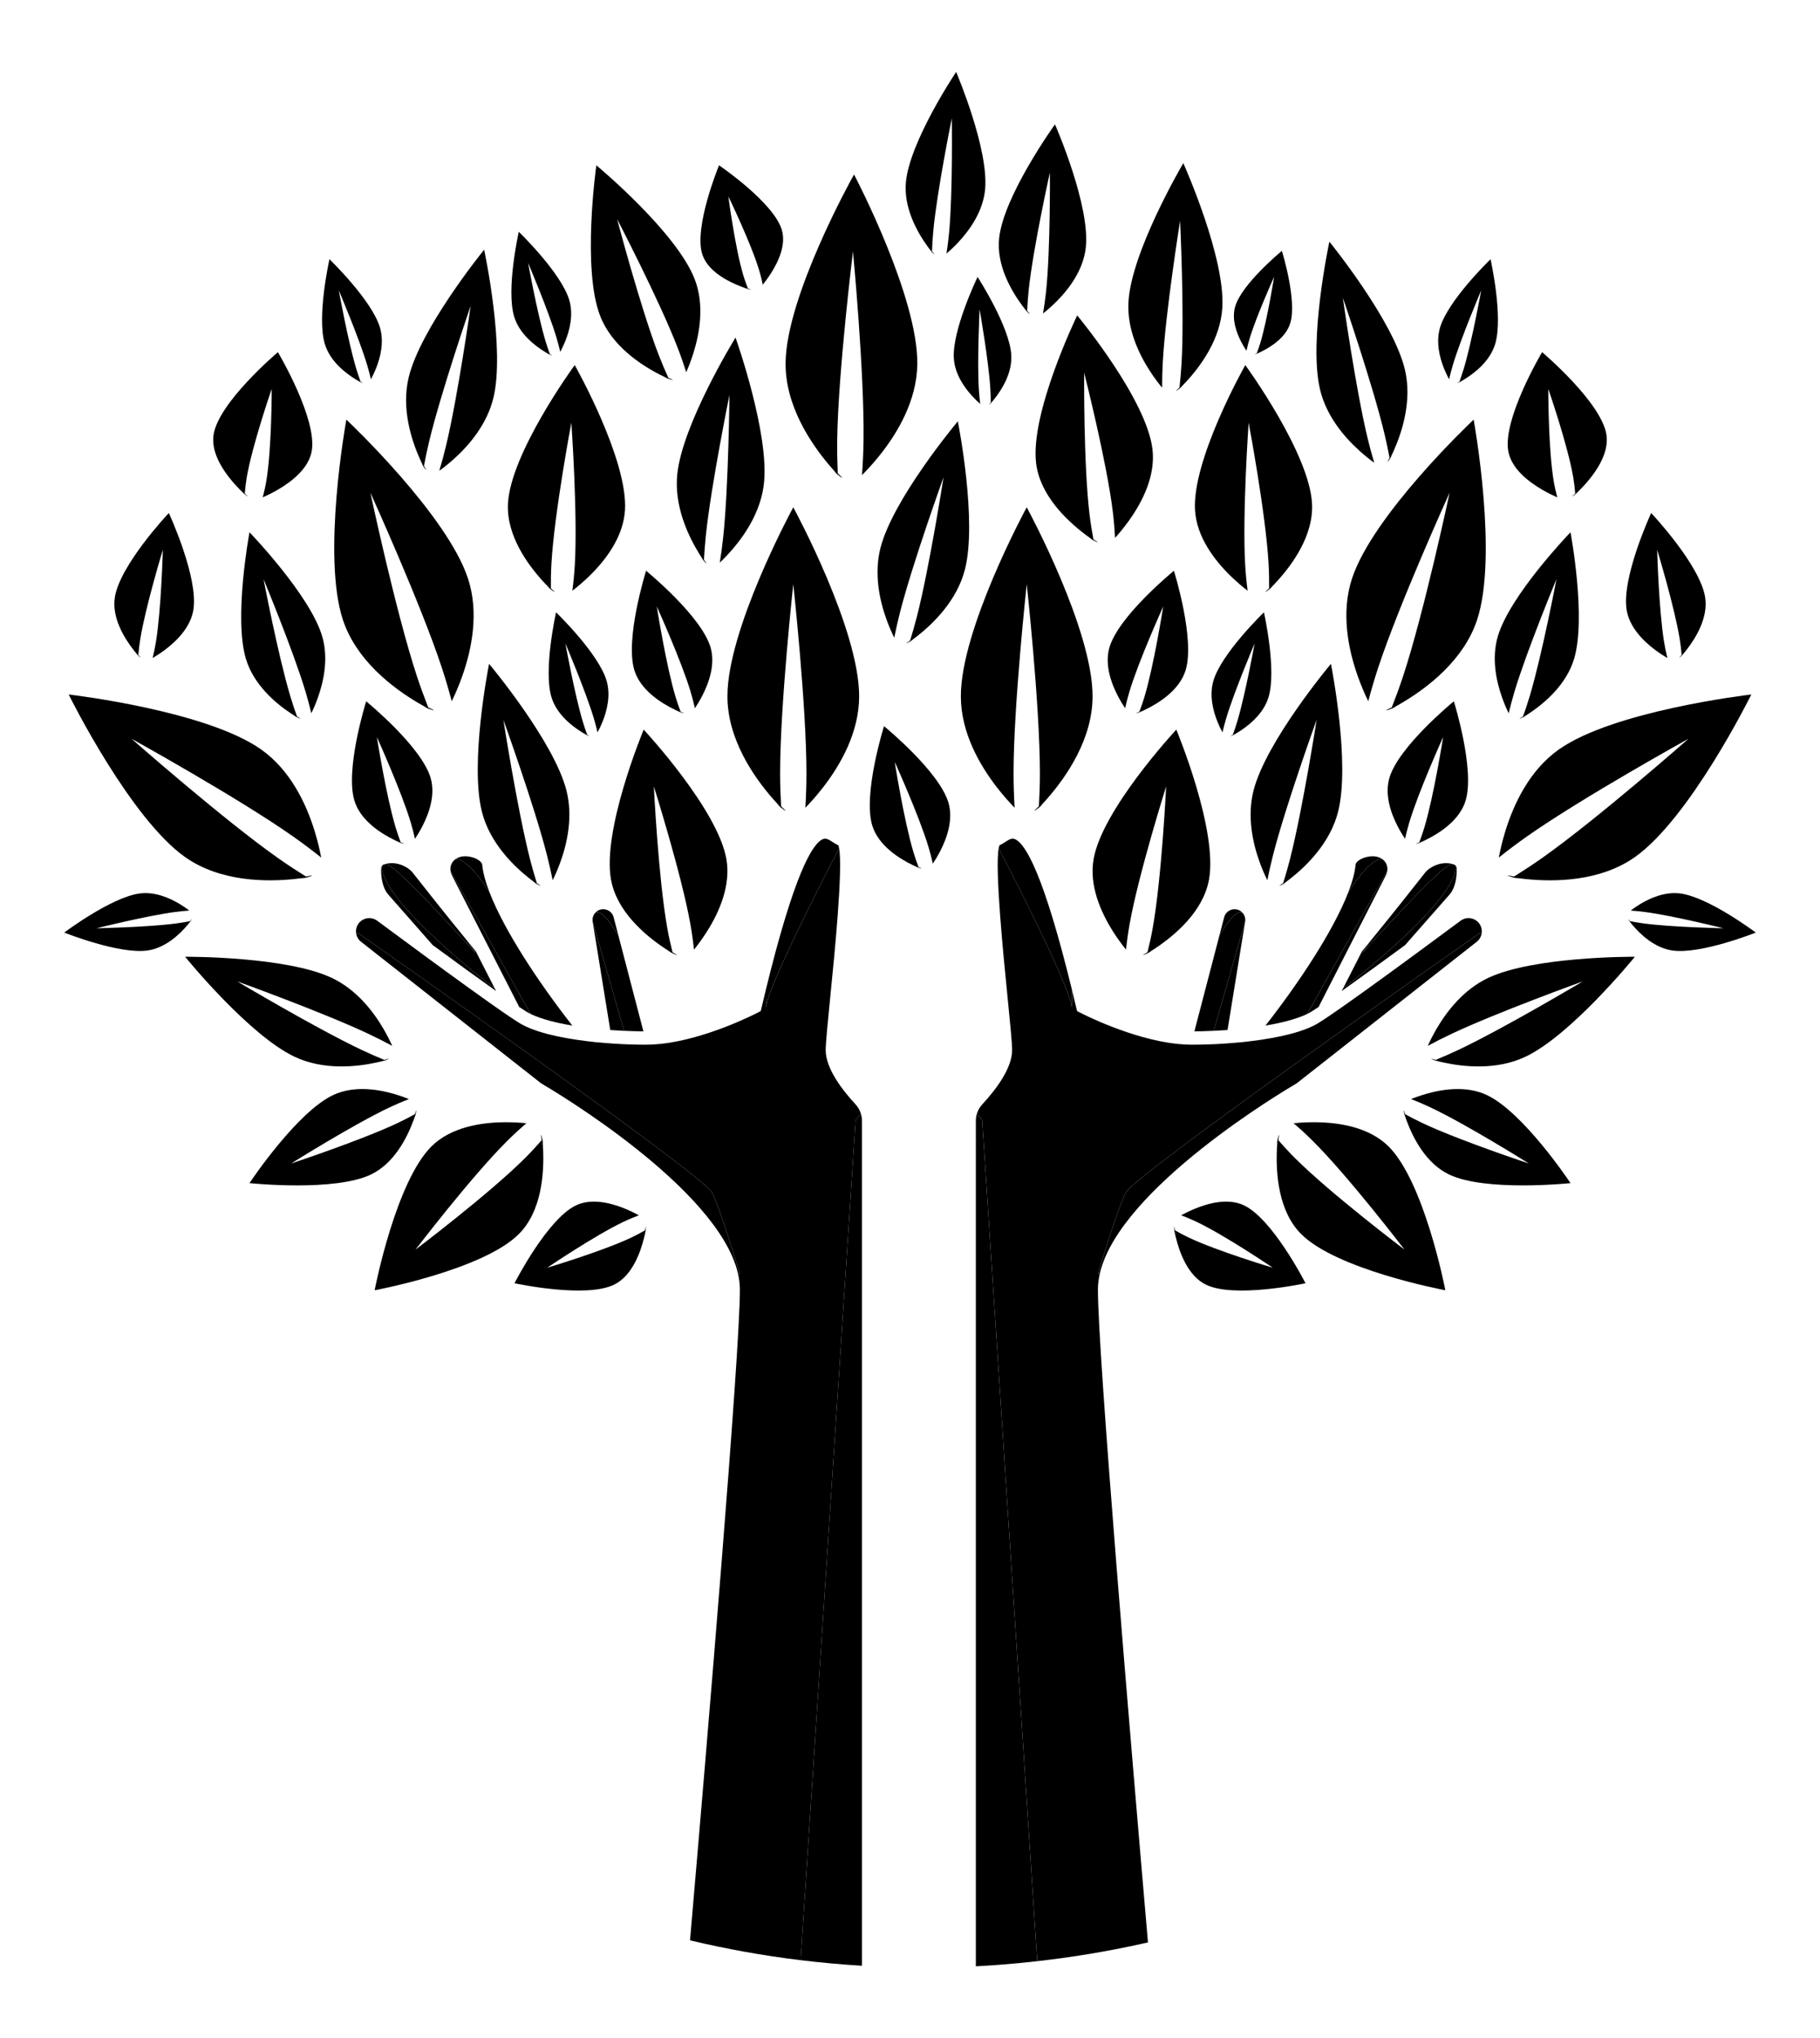 <?xml version="1.0" encoding="utf-8"?>

<!DOCTYPE svg PUBLIC "-//W3C//DTD SVG 1.1//EN" "http://www.w3.org/Graphics/SVG/1.1/DTD/svg11.dtd">
<svg version="1.1" id="Layer_1" xmlns="http://www.w3.org/2000/svg" xmlns:xlink="http://www.w3.org/1999/xlink" x="0px" y="0px"
	 viewBox="0 0 1538 1721.54" enable-background="new 0 0 1538 1721.54" xml:space="preserve">
<g>
	<g>
		<path d="M905.916,836.245c-24.059-98.572-39.51-123.986-48.344-127.518c-2.404-1.017-4.434,0.036-8.383,2.63
			c-1.468,0.903-2.97,1.881-4.549,2.596c-0.264,0.677-0.489,1.503-0.715,2.556v0.038c19.664,37.181,61.655,121.24,61.655,134.023
			C905.58,854.551,905.729,848.159,905.916,836.245z"/>
		<path d="M951.333,1007.222c-7.519,15.039-23.498,68.609-23.498,68.609s0.566-0.188,1.655-0.528
			c17.068-72.068,156.242-154.471,166.276-160.301l152.144-119.546c2.332-1.842,3.8-4.4,4.174-7.293l-1.881,0.074
			C1250.204,788.237,958.852,992.184,951.333,1007.222z"/>
		<path d="M1167.911,725.492c-2.145-1.466-4.885-2.294-7.855-2.294c-6.919,0-14.174,3.647-14.515,7.219
			c-0.638,6.766-2.894,14.849-6.387,23.834C1140.166,752.56,1156.519,725.492,1167.911,725.492z"/>
		<path d="M647.458,850.568c0-12.783,41.993-96.842,61.655-134.023v-0.038c-0.226-1.053-0.451-1.879-0.715-2.556
			c-1.579-0.715-3.083-1.693-4.549-2.596c-3.947-2.593-5.977-3.646-8.383-2.63c-8.834,3.532-24.285,28.947-48.347,127.518
			C647.309,848.159,647.458,854.551,647.458,850.568z"/>
		<path d="M413.887,754.252c-3.496-8.985-5.751-17.068-6.391-23.834c-0.338-3.572-7.594-7.219-14.511-7.219
			c-2.97,0-5.715,0.827-7.857,2.294C396.519,725.492,412.872,752.56,413.887,754.252z"/>
		<path d="M413.887,754.252c-1.015-1.691-17.368-28.759-28.759-28.759c-1.24,0.864-2.294,1.955-3.083,3.234
			c-1.279,2.066-1.691,4.472-1.315,6.917l67.632,120.75c4.323,2.106,10.074,4.136,17.104,6.017c1.128,0.298,2.294,0.6,3.496,0.864
			c1.13,0.264,2.294,0.528,3.46,0.791c3.534,0.787,7.255,1.502,11.204,2.14c-28.949-36.953-57.257-80.074-69.7-111.88
			C413.925,754.326,413.925,754.29,413.887,754.252z"/>
		<path d="M418.098,834.892l-15.979-31.317l-0.074-0.113c-2.481-3.006-4.926-5.977-7.294-8.908l7.368,10.6
			c-3.608-3.57-68.759-76.691-75.789-75c-0.602,0.151-1.053,0.074-1.428-0.151c-0.189,0.039-0.338,0.077-0.528,0.151
			c-0.751,0.225-1.389,0.864-1.804,1.617c0,0.036,0,0.036,0,0.075C323.436,761.358,407.608,826.845,418.098,834.892z"/>
		<path d="M522.233,789.628c0,0-13.685-24.098-19.587-18.234c-1.202,1.504-1.917,3.46-1.917,5.528c0,0.451,0,0.902,0.113,1.504
			l26.542,92.219c3.119,0.149,6.24,0.26,9.323,0.336c1.428,0.038,2.855,0.077,4.247,0.077c0.94,0.038,1.843,0.038,2.745,0.038
			v-0.038l-21.315-81.655C522.308,789.553,522.233,789.628,522.233,789.628z"/>
		<path d="M601.707,1007.222c-7.519-15.038-298.873-218.986-298.873-218.986l-1.881-0.074c0.377,2.893,1.843,5.451,4.174,7.293
			L457.27,915.002c10.038,5.83,149.212,88.234,166.28,160.301c1.089,0.34,1.653,0.528,1.653,0.528
			S609.226,1022.261,601.707,1007.222z"/>
		<path d="M326.33,730.154c7.03-1.691,72.18,71.429,75.789,75l-7.368-10.6c-18.796-23.008-35.074-43.572-45.902-57.37
			c-3.798-4.887-13.947-10.413-23.947-7.181C325.277,730.228,325.728,730.305,326.33,730.154z"/>
		<path d="M522.233,789.628c0,0,0.074-0.075,0.151-0.226l-3.836-14.7c-1.053-3.985-4.662-6.766-8.796-6.766
			c-2.896,0-5.451,1.353-7.106,3.457C508.548,765.53,522.233,789.628,522.233,789.628z"/>
		<path d="M418.098,834.892c-10.489-8.047-94.661-73.534-95.527-103.046c0-0.038,0-0.038,0-0.075
			c-0.262,0.526-0.451,1.128-0.489,1.766c-0.149,5.489,0.453,15.677,6.13,22.142l37.442,42.557
			c16.579,12.181,37.032,27.068,53.498,38.761c0.036,0,0.036,0,0.036,0l-1.051-2.068
			C418.136,834.93,418.136,834.892,418.098,834.892z"/>
		<path d="M380.879,736.394c0.264,0.79,0.753,2.107,1.504,3.834l56.391,110.302c2.255,1.502,4.098,2.706,5.564,3.609
			c0.564,0.34,1.053,0.638,1.504,0.902c0.262,0.153,0.526,0.302,0.751,0.413c0.564,0.302,1.166,0.604,1.768,0.94l-67.632-120.75
			C380.73,735.792,380.766,736.056,380.879,736.394z"/>
		<path d="M515.691,869.968c0.64,0.034,1.279,0.111,1.919,0.111c1.353,0.115,2.742,0.226,4.134,0.264
			c1.881,0.11,3.76,0.225,5.64,0.302l-26.542-92.219L515.691,869.968z"/>
		<path d="M929.491,1075.303c-1.089,0.34-1.655,0.528-1.655,0.528s15.979-53.57,23.498-68.609
			c7.519-15.038,298.871-218.986,298.871-218.986l1.881-0.074c0.077-0.489,0.111-0.979,0.111-1.504c0-4.024-2.03-7.594-5.413-9.623
			c-3.911-2.332-8.796-2.106-12.404,0.564l-4.026,2.97c-8.983,6.653-21.843,16.164-35.825,26.428
			c-23.272,17.066-54.285,39.623-71.54,51.278c-0.413,0.264-0.83,0.562-1.243,0.826c-1.166,0.753-2.217,1.468-3.157,2.106
			c-1.468,0.979-2.745,1.766-3.834,2.442c-0.753,0.489-1.392,0.868-1.992,1.204c-0.302,0.188-0.604,0.34-0.868,0.489
			c-1.991,1.089-4.247,2.179-6.804,3.196c-4.17,1.689-9.06,3.306-14.66,4.774c-9.549,2.481-20.83,4.549-33.608,6.09
			c-2.332,0.302-4.736,0.565-7.106,0.825c-0.902,0.077-1.804,0.192-2.668,0.226l-3.872,0.34l-0.489,0.038
			c-2.745,0.225-5.528,0.451-8.272,0.638c-9.136,0.6-18.345,0.902-27.404,0.902c-1.732,0-3.536-0.038-5.302-0.149
			c-1.502-0.077-3.043-0.188-4.587-0.34c-0.715-0.038-1.464-0.111-2.217-0.188c-38.834-4.021-80.6-25.566-82.442-26.54l-2.294-1.204
			l-0.604-2.519c-1.238-5.264-2.443-10.302-3.647-15.187c-0.187,11.915-0.336,18.306-0.336,14.323
			c0-12.783-41.991-96.842-61.655-134.023c-3.272,18.045,3.949,90.112,7.557,126.164c2.106,21.28,3.796,38.123,3.796,44.25
			c0,15.374-13.757,33.459-25.302,45.902c-2.068,2.255-3.608,4.962-4.472,7.893l4.472,5.077l46.544,710.625
			c31.747-3.582,62.975-8.871,93.563-15.855c-14.655-169.554-42.287-496.516-42.287-551.311
			C927.797,1084.703,928.401,1080.005,929.491,1075.303z"/>
		<path d="M825.504,940.755c-0.562,1.919-0.864,3.911-0.864,5.941v714.075c17.444-0.898,34.731-2.379,51.881-4.314l-46.544-710.625
			L825.504,940.755z"/>
		<path d="M727.534,940.755c-0.864-2.932-2.406-5.638-4.474-7.893c-11.54-12.443-25.3-30.528-25.3-45.902
			c0-6.127,1.691-22.97,3.796-44.25c3.611-36.051,10.828-108.119,7.557-126.164c-19.662,37.181-61.655,121.24-61.655,134.023
			c0,3.983-0.149-2.409-0.338-14.323c-1.202,4.885-2.406,9.923-3.647,15.187l-0.6,2.519l-2.294,1.204
			c-1.843,0.974-43.61,22.519-82.444,26.54c-0.751,0.077-1.504,0.149-2.217,0.188c-1.543,0.153-3.083,0.264-4.587,0.34
			c-1.766,0.111-3.572,0.149-5.3,0.149c-9.062,0-18.272-0.302-27.406-0.902c-2.745-0.187-5.528-0.413-8.272-0.638l-0.487-0.038
			l-3.872-0.34c-0.866-0.034-1.768-0.149-2.67-0.226c-2.368-0.26-4.774-0.523-7.104-0.825c-12.783-1.541-24.062-3.609-33.61-6.09
			c-5.6-1.468-10.487-3.085-14.662-4.774c-2.555-1.017-4.811-2.106-6.804-3.196c-0.264-0.149-0.564-0.302-0.864-0.489
			c-0.602-0.336-1.24-0.715-1.994-1.204c-1.089-0.677-2.368-1.464-3.834-2.442c-0.94-0.638-1.991-1.353-3.157-2.106
			c-0.413-0.264-0.828-0.562-1.24-0.826c-17.255-11.655-48.272-34.212-71.542-51.278c-13.985-10.264-26.842-19.775-35.827-26.428
			l-4.021-2.97c-3.611-2.67-8.498-2.896-12.406-0.564c-3.383,2.03-5.415,5.6-5.415,9.623c0,0.526,0.038,1.015,0.113,1.504
			l1.881,0.074c0,0,291.354,203.948,298.873,218.986c7.519,15.039,23.496,68.609,23.496,68.609s-0.564-0.188-1.653-0.528
			c1.089,4.702,1.692,9.4,1.692,13.987c0,54.605-27.443,379.517-42.135,549.565c30.552,7.265,61.737,12.884,93.469,16.748
			l46.485-709.772L727.534,940.755z"/>
		<path d="M727.534,940.755l-4.474,5.077l-46.485,709.772c17.121,2.085,34.404,3.64,51.823,4.69V946.695
			C728.398,944.666,728.098,942.674,727.534,940.755z"/>
		<path d="M1170.991,728.727c-0.787-1.279-1.838-2.37-3.081-3.234c-11.391,0-27.745,27.068-28.757,28.759
			c-0.038,0.038-0.038,0.075-0.038,0.075c-12.447,31.806-40.753,74.927-69.702,111.88c3.949-0.638,7.672-1.353,11.204-2.14
			c1.166-0.264,2.332-0.528,3.46-0.791c1.204-0.264,2.366-0.566,3.494-0.864c7.034-1.881,12.783-3.91,17.106-6.017l67.634-120.75
			C1172.685,733.198,1172.272,730.792,1170.991,728.727z"/>
		<path d="M1230.468,731.845c0-0.038,0-0.038,0-0.075c-0.413-0.753-1.051-1.392-1.804-1.617c-0.187-0.074-0.34-0.113-0.528-0.151
			c-0.375,0.226-0.826,0.302-1.43,0.151c-7.03-1.691-72.178,71.429-75.787,75l7.366-10.6c-2.366,2.932-4.808,5.902-7.294,8.908
			l-0.072,0.113l-15.979,31.317C1145.43,826.845,1229.604,761.358,1230.468,731.845z"/>
		<path d="M1030.805,789.628c0,0-0.077-0.075-0.149-0.226l-21.315,81.655v0.038c0.902,0,1.804,0,2.74-0.038
			c1.391,0,2.821-0.039,4.251-0.077c3.081-0.076,6.2-0.187,9.323-0.336l26.54-92.219c0.115-0.602,0.115-1.053,0.115-1.504
			c0-2.068-0.715-4.023-1.919-5.528C1044.49,765.53,1030.805,789.628,1030.805,789.628z"/>
		<path d="M1226.706,730.154c0.604,0.151,1.055,0.074,1.43-0.151c-10-3.232-20.149,2.294-23.945,7.181
			c-10.83,13.798-27.106,34.362-45.906,57.37l-7.366,10.6C1154.528,801.583,1219.676,728.462,1226.706,730.154z"/>
		<path d="M1050.392,771.394c-1.655-2.104-4.213-3.457-7.106-3.457c-4.136,0-7.745,2.781-8.796,6.766l-3.834,14.7
			c0.072,0.151,0.149,0.226,0.149,0.226S1044.49,765.53,1050.392,771.394z"/>
		<path d="M1230.468,731.771c0,0.036,0,0.036,0,0.075c-0.864,29.512-85.038,94.999-95.527,103.046c-0.038,0-0.038,0.038-0.038,0.038
			l-1.051,2.068c0,0,0,0,0.038,0c16.464-11.694,36.915-26.581,53.493-38.761l37.447-42.557c5.677-6.466,6.277-16.653,6.128-22.142
			C1230.919,732.899,1230.732,732.296,1230.468,731.771z"/>
		<path d="M1172.157,736.394c0.115-0.338,0.153-0.602,0.153-0.751l-67.634,120.75c0.604-0.336,1.204-0.638,1.77-0.94
			c0.221-0.111,0.485-0.26,0.749-0.413c0.451-0.264,0.94-0.562,1.506-0.902c1.464-0.902,3.306-2.106,5.562-3.609l56.391-110.302
			C1171.408,738.501,1171.898,737.184,1172.157,736.394z"/>
		<path d="M1031.294,870.343c1.391-0.039,2.783-0.149,4.136-0.264c0.638,0,1.276-0.077,1.915-0.111l14.851-91.542l-26.54,92.219
			C1027.537,870.568,1029.413,870.453,1031.294,870.343z"/>
	</g>
	<g>
		<path d="M1171.068,739.439c0.528-1.015,0.902-2.03,1.089-3.045c-0.26,0.79-0.749,2.107-1.502,3.834L1171.068,739.439z"/>
		<path d="M381.97,739.439l0.413,0.79c-0.751-1.728-1.24-3.045-1.504-3.834C381.068,737.409,381.442,738.424,381.97,739.439z"/>
		<path d="M867.644,428.453c0,0-0.03,0.032-0.064,0.126c-2.157,3.97-55.608,103.25-55.608,159.486
			c0,30.51,15.753,57.987,30.506,76.993c5.409,6.972,10.63,12.785,14.945,17.194c-0.566-9.285-0.906-19.1-0.906-29.259
			c0-57.393,11.128-159.55,11.128-159.55s11.128,102.157,11.128,159.55c0,9.691-0.345,19.068-0.843,27.976
			c-4.753,4.44-5.315,5.346-0.064,1.283c1.221-0.938,2.345-2.126,3.345-3.532c0,0,0.03,0,0.03-0.032
			c1.192-1.281,2.409-2.626,3.66-4.064c16.319-18.63,38.387-50.453,38.387-86.559c0-56.362-53.672-155.985-55.612-159.518
			C867.644,428.485,867.644,428.453,867.644,428.453z"/>
		<path d="M1245.323,354.505c-0.009-0.068,0-0.098,0-0.098s-0.038,0.019-0.098,0.098c-3.289,3.098-85.106,80.687-102.689,134.104
			c-9.54,28.981-3.166,60.006,4.906,82.672c2.953,8.313,6.098,15.468,8.817,21.005c2.366-8.996,5.111-18.426,8.285-28.077
			c17.945-54.515,60.459-148.072,60.459-148.072s-21.374,100.514-39.319,155.031c-3.03,9.204-6.289,18.004-9.549,26.31
			c-5.902,2.73-6.719,3.415-0.46,1.198c1.451-0.51,2.894-1.285,4.281-2.31c0,0,0.03,0.01,0.043-0.019
			c1.528-0.845,3.106-1.74,4.745-2.717c21.323-12.593,52.234-35.921,63.523-70.214
			C1265.893,469.878,1246.059,358.466,1245.323,354.505z"/>
		<path d="M1272.033,702.207c-2.587,8.436-4.336,16.051-5.455,22.115c7.268-5.804,15.098-11.736,23.404-17.585
			c46.927-33.041,136.863-82.751,136.863-82.751s-77.123,67.911-124.05,100.951c-7.923,5.579-15.791,10.696-23.362,15.415
			c-6.366-1.328-7.43-1.268-1.085,0.687c1.468,0.458,3.089,0.694,4.813,0.702c0,0,0.017,0.025,0.042,0.006
			c1.732,0.234,3.536,0.458,5.43,0.651c24.63,2.617,63.353,2.345,92.876-18.442c46.085-32.445,96.646-133.684,98.417-137.303
			c0.034-0.062,0.06-0.079,0.06-0.079s-0.043-0.008-0.136,0.021c-4.489,0.521-116.442,13.968-162.425,46.342
			C1292.48,650.501,1279.08,679.201,1272.033,702.207z"/>
		<path d="M1051.213,1018.052c-12.987-6.157-29.191-2.2-41.502,2.864c-4.511,1.855-8.481,3.83-11.591,5.545
			c4.115,1.532,8.391,3.306,12.715,5.357c24.43,11.583,64.727,38.919,64.727,38.919s-46.664-13.911-71.093-25.494
			c-4.128-1.957-8.021-4.055-11.668-6.157c-0.532-3.761-0.757-4.281-0.528-0.293c0.162,0.859,0.345,1.778,0.545,2.727
			c0,0-0.008,0.022,0.004,0.026c0.208,0.979,0.43,1.983,0.685,3.03c3.264,13.604,10.494,33.336,25.864,40.625
			c23.991,11.375,81.748-0.893,83.808-1.349c0.034-0.004,0.047,0,0.047,0s-0.004-0.026-0.034-0.064
			C1102.12,1081.686,1075.149,1029.406,1051.213,1018.052z"/>
		<path d="M1256.463,924.9c-16.54-7.791-35.923-5.294-50.425-1.238c-5.319,1.485-9.957,3.153-13.574,4.634
			c5.196,2.03,10.617,4.327,16.123,6.923c31.119,14.66,83.344,47.473,83.344,47.473s-58.557-19.371-89.676-34.03
			c-5.255-2.472-10.242-5.077-14.928-7.656c-1.055-4.004-1.387-4.574-0.677-0.366c0.289,0.923,0.613,1.906,0.962,2.923
			c0,0-0.009,0.021,0.009,0.025c0.357,1.047,0.74,2.128,1.162,3.247c5.46,14.617,16.438,36.072,36.013,45.294
			c30.562,14.396,99.846,7.425,102.314,7.157c0.043-0.004,0.06,0.004,0.06,0.004s-0.008-0.025-0.051-0.068
			C1325.582,996.904,1286.957,939.265,1256.463,924.9z"/>
		<path d="M1173.383,968.274c-16.23-16.136-41.281-20.179-61.161-20.404c-7.294-0.085-13.842,0.315-19.042,0.855
			c5.311,4.536,10.757,9.502,16.162,14.877c30.532,30.357,77.506,91.812,77.506,91.812s-61.714-46.63-92.246-76.987
			c-5.153-5.127-9.915-10.319-14.323-15.362c0.783-5.515,0.677-6.37-0.643-0.723c-0.306,1.311-0.421,2.689-0.336,4.098
			c0,0-0.021,0.021-0.004,0.039c-0.102,1.468-0.196,2.991-0.26,4.587c-0.898,20.723,1.413,52.255,20.621,71.353
			c29.983,29.817,118.527,46.766,121.693,47.344c0.051,0.013,0.068,0.03,0.068,0.03s0.004-0.038-0.026-0.111
			C1220.71,1086.145,1203.302,998.023,1173.383,968.274z"/>
		<path d="M1257.583,825.964c-20.693,9.783-34.872,28.021-43.587,42.944c-3.2,5.468-5.664,10.456-7.434,14.451
			c6.136-3.315,12.698-6.668,19.587-9.928c38.923-18.404,111.357-44.506,111.357-44.506s-66.136,39.417-105.063,57.821
			c-6.57,3.111-13.03,5.91-19.213,8.468c-4.353-1.417-5.128-1.464-0.885,0.374c1.042,0.285,2.166,0.574,3.34,0.868
			c0,0,0.009,0.017,0.03,0.008c1.204,0.298,2.464,0.596,3.792,0.885c17.251,3.787,45.076,6.783,69.561-4.796
			c38.225-18.073,90.612-82.127,92.459-84.419c0.034-0.038,0.055-0.049,0.055-0.049s-0.03-0.008-0.102,0.002
			C1378.178,808.072,1295.723,807.932,1257.583,825.964z"/>
		<path d="M1148.66,380.603c4.702,4.251,9.081,7.685,12.63,10.234c-1.991-6.685-3.932-13.794-5.711-21.204
			c-10.055-41.866-20.796-118.106-20.796-118.106s25.059,72.799,35.115,114.665c1.698,7.07,3.119,13.964,4.357,20.541
			c-2.276,3.972-2.481,4.719,0.187,0.945c0.617-0.872,1.136-1.913,1.532-3.094c0,0,0.021-0.004,0.017-0.027
			c0.536-1.119,1.085-2.287,1.638-3.53c7.234-16.112,15.859-42.736,9.532-69.074c-9.872-41.113-61.864-105.491-63.727-107.768
			c-0.034-0.042-0.038-0.064-0.038-0.064s-0.013,0.027-0.017,0.1c-0.694,3.23-17.693,83.913-7.838,124.936
			C1120.885,351.411,1135.839,369.02,1148.66,380.603z"/>
		<path d="M1075.83,722.058c10.668-41.713,36.796-114.136,36.796-114.136s-11.859,76.072-22.528,117.787
			c-1.8,7.043-3.766,13.802-5.745,20.195c-3.868,2.447-4.4,3.013-0.277,0.922c0.958-0.481,1.898-1.16,2.8-2.019
			c0,0,0.021,0.004,0.026-0.017c1-0.736,2.034-1.515,3.102-2.353c13.923-10.866,33.987-30.376,40.702-56.619
			c10.477-40.964-5.413-122.172-5.996-125.057c-0.008-0.051-0.004-0.074-0.004-0.074s-0.026,0.017-0.064,0.081
			c-2.119,2.532-54.847,65.925-65.302,106.797c-5.672,22.175-0.681,44.73,5.247,60.962c2.17,5.955,4.438,11.036,6.383,14.946
			C1072.337,736.635,1073.941,729.443,1075.83,722.058z"/>
		<path d="M982.061,327.481c-0.013-6.976,0.153-14.342,0.579-21.953c2.404-42.989,14.613-119.066,14.613-119.066
			s3.655,76.963,1.255,119.953c-0.409,7.257-1.047,14.268-1.774,20.923c-3.57,3.134-4.013,3.791-0.098,0.956
			c0.911-0.653,1.762-1.498,2.532-2.511c0,0,0.021,0,0.026-0.024c0.898-0.912,1.826-1.87,2.774-2.898
			c12.413-13.306,29.476-36.264,30.987-63.308c2.358-42.217-31.732-118.976-32.966-121.699c-0.021-0.049-0.017-0.072-0.017-0.072
			s-0.026,0.023-0.051,0.091c-1.702,2.887-43.966,75.125-46.319,117.248c-1.277,22.853,8.804,44.061,18.528,58.885
			C975.695,319.445,979.171,324.007,982.061,327.481z"/>
		<path d="M769.072,541.061c-3.872,2.447-4.4,3.013-0.279,0.921c0.955-0.483,1.898-1.162,2.8-2.019c0,0,0.021,0.005,0.028-0.017
			c1-0.738,2.03-1.515,3.1-2.355c13.923-10.864,33.987-30.374,40.702-56.617c10.477-40.964-5.413-122.172-5.996-125.059
			c-0.008-0.049-0.004-0.072-0.004-0.072s-0.026,0.017-0.064,0.081c-2.119,2.532-54.844,65.925-65.3,106.797
			c-5.672,22.174-0.681,44.73,5.245,60.961c2.17,5.955,4.436,11.036,6.383,14.947c1.366-6.841,2.97-14.03,4.86-21.415
			c10.668-41.712,36.796-114.137,36.796-114.137s-11.859,76.074-22.528,117.789C773.013,527.908,771.049,534.668,769.072,541.061z"
			/>
		<path d="M994.06,616.324c-0.017-0.051-0.013-0.074-0.013-0.074s-0.03,0.019-0.072,0.083
			c-2.413,2.594-62.353,67.531-69.787,109.061c-4.03,22.53,6.136,45.291,16.545,61.64c3.817,5.996,7.621,11.106,10.817,15.038
			c0.732-6.945,1.732-14.247,3.072-21.749c7.587-42.383,30.834-116.08,30.834-116.08s-3.753,77.185-11.34,119.568
			c-1.281,7.157-2.821,14.027-4.438,20.529c-4.745,2.534-5.357,3.115-0.221,0.936c1.192-0.502,2.332-1.202,3.396-2.083
			c0,0,0.026,0.004,0.03-0.019c1.213-0.76,2.455-1.562,3.74-2.428c16.757-11.2,40.289-31.243,45.064-57.904
			C1029.133,701.222,995.295,619.237,994.06,616.324z"/>
		<path d="M1052.341,308.328c0,0-0.026,0.026-0.051,0.098c-1.74,3.085-44.893,80.204-42.442,122.321
			c1.328,22.851,16.523,42.615,30.455,56.087c5.106,4.94,10,9.025,14.021,12.104c-0.902-6.926-1.638-14.26-2.081-21.868
			c-2.502-42.982,2.932-120.069,2.932-120.069s14.336,75.936,16.838,118.919c0.426,7.257,0.528,14.3,0.472,20.997
			c-4.03,3.57-4.489,4.279,0,0.964c1.043-0.766,1.987-1.715,2.817-2.819c0,0,0.026-0.002,0.026-0.025
			c1-1.021,2.026-2.089,3.072-3.232c13.681-14.798,31.898-39.772,30.323-66.812c-2.455-42.21-54.476-114.049-56.353-116.595
			C1052.341,308.352,1052.341,308.328,1052.341,308.328z"/>
		<path d="M1228.578,592.346c0,0-0.026,0.008-0.055,0.049c-1.8,1.47-46.532,38.33-54.357,64.457
			c-4.247,14.173,1.038,29.668,6.928,41.053c2.153,4.177,4.366,7.781,6.247,10.577c0.966-4.411,2.132-9.03,3.549-13.751
			c7.987-26.662,28.642-72.193,28.642-72.193s-7.783,49.387-15.774,76.051c-1.349,4.502-2.851,8.798-4.383,12.851
			c-3.362,1.238-3.813,1.564-0.213,0.585c0.766-0.323,1.583-0.681,2.426-1.061c0,0,0.017,0.004,0.026-0.011
			c0.864-0.389,1.753-0.802,2.677-1.253c12.03-5.828,29.225-16.787,34.251-33.562c7.843-26.183-9.328-81.766-9.957-83.742
			C1228.574,592.361,1228.578,592.346,1228.578,592.346z"/>
		<path d="M1398.756,548.984c3.766,2.813,7.328,5.092,10.243,6.783c-1.06-4.389-2.026-9.055-2.817-13.919
			c-4.468-27.472-5.787-77.451-5.787-77.451s14.583,47.821,19.047,75.296c0.757,4.638,1.281,9.16,1.677,13.474
			c-2.485,2.585-2.749,3.072,0.064,0.619c0.549-0.628,1.123-1.304,1.715-2.015c0,0,0.021-0.004,0.017-0.019
			c0.609-0.728,1.23-1.489,1.864-2.3c8.272-10.498,18.945-27.87,16.136-45.153c-4.387-26.979-44.123-69.468-45.553-70.97
			c-0.026-0.027-0.026-0.042-0.026-0.042s-0.017,0.019-0.03,0.066c-0.974,2.111-25.098,54.815-20.719,81.734
			C1376.961,529.691,1388.484,541.317,1398.756,548.984z"/>
		<path d="M962.827,601.163c-3.366,1.238-3.817,1.564-0.213,0.585c0.766-0.323,1.583-0.681,2.425-1.061c0,0,0.017,0.006,0.021-0.009
			c0.868-0.391,1.757-0.804,2.681-1.255c12.03-5.828,29.221-16.787,34.247-33.561c7.847-26.183-9.328-81.766-9.957-83.742
			c-0.008-0.034-0.004-0.049-0.004-0.049s-0.021,0.01-0.051,0.049c-1.8,1.47-46.532,38.332-54.361,64.457
			c-4.247,14.172,1.043,29.668,6.928,41.053c2.157,4.177,4.366,7.781,6.251,10.576c0.966-4.411,2.132-9.029,3.545-13.749
			c7.991-26.664,28.647-72.195,28.647-72.195s-7.787,49.387-15.774,76.05C965.861,592.814,964.359,597.11,962.827,601.163z"/>
		<path d="M1303.459,413.747c4.587,2.655,8.945,4.781,12.515,6.349c-1.166-4.37-2.213-9.021-3.03-13.878
			c-4.621-27.449-4.557-77.7-4.557-77.7s16.515,47.459,21.136,74.909c0.779,4.633,1.281,9.161,1.625,13.485
			c-3.183,2.719-3.532,3.223,0.055,0.621c0.702-0.657,1.447-1.366,2.208-2.108c0,0,0.021-0.004,0.021-0.019
			c0.779-0.762,1.579-1.557,2.396-2.402c10.655-10.957,24.536-28.943,21.63-46.211c-4.536-26.953-52.544-67.868-54.272-69.314
			c-0.026-0.026-0.03-0.041-0.03-0.041s-0.021,0.019-0.038,0.068c-1.285,2.168-33.115,56.353-28.587,83.246
			C1276.987,395.343,1290.936,406.509,1303.459,413.747z"/>
		<path d="M1327.106,449.621c-1.974,2.047-51.013,53.281-61.276,87.549c-5.57,18.591-1.477,38.064,3.587,52.202
			c1.855,5.185,3.808,9.632,5.502,13.066c1.366-5.755,2.962-11.795,4.817-17.987c10.477-34.972,35.562-95.293,35.562-95.293
			s-12.213,64.176-22.693,99.148c-1.766,5.906-3.677,11.562-5.596,16.902c-3.557,1.883-4.047,2.336-0.268,0.77
			c0.877-0.359,1.745-0.889,2.579-1.572c0,0,0.017,0.004,0.026-0.013c0.919-0.577,1.868-1.183,2.855-1.843
			c12.838-8.525,31.408-24.093,38-46.093c10.289-34.345-2.557-104.351-3.034-106.838c-0.009-0.044,0-0.064,0-0.064
			S1327.14,449.57,1327.106,449.621z"/>
		<path d="M1072.022,588.735c6.834-22.804-3.545-69.842-3.923-71.514c-0.009-0.03-0.004-0.043-0.004-0.043s-0.017,0.009-0.042,0.043
			c-1.383,1.336-35.779,34.808-42.596,57.561c-3.702,12.345-0.443,25.438,3.43,34.979c1.417,3.498,2.894,6.504,4.166,8.83
			c0.889-3.828,1.936-7.842,3.166-11.953c6.957-23.223,24-63.163,24-63.163s-7.732,42.731-14.689,65.953
			c-1.174,3.921-2.455,7.673-3.745,11.215c-2.523,1.2-2.868,1.498-0.179,0.511c0.574-0.309,1.191-0.649,1.825-1.011
			c0,0,0.013,0.005,0.017-0.008c0.651-0.37,1.328-0.76,2.026-1.185C1054.554,613.454,1067.647,603.344,1072.022,588.735z"/>
		<path d="M837.261,340.616c0.434-0.489,0.894-1.022,1.362-1.581c0,0,0.017,0,0.013-0.013c0.485-0.575,0.983-1.175,1.489-1.815
			c6.621-8.298,15.4-22.317,14.447-37.536c-1.485-23.761-27.51-64.295-28.447-65.731c-0.017-0.026-0.017-0.038-0.017-0.038
			s-0.013,0.013-0.026,0.053c-0.834,1.734-21.515,45.047-20.03,68.753c0.804,12.862,8.396,24.017,15.332,31.625
			c2.54,2.791,4.966,5.1,6.966,6.84c-0.494-3.898-0.902-8.028-1.17-12.311c-1.515-24.193,0.643-67.563,0.643-67.563
			s7.545,42.761,9.06,66.957c0.255,4.085,0.353,8.047,0.37,11.817C835.3,342.075,835.078,342.471,837.261,340.616z"/>
		<path d="M1483.662,787.634c-1.536-1.155-40.021-29.834-63.57-32.972c-12.774-1.702-25.187,3.585-33.996,8.913
			c-3.23,1.951-5.966,3.887-8.059,5.508c3.919,0.274,8.047,0.674,12.302,1.24c24.03,3.202,66.161,13.719,66.161,13.719
			s-43.417-0.883-67.446-4.083c-4.055-0.541-7.962-1.213-11.664-1.928c-1.583-2.304-1.932-2.598-0.532-0.098
			c0.396,0.521,0.83,1.075,1.285,1.645c0,0,0,0.013,0.013,0.015c0.468,0.587,0.957,1.189,1.489,1.811
			c6.86,8.102,18.911,19.432,34.025,21.447c23.6,3.145,68.408-14.532,70-15.174c0.026-0.011,0.038-0.009,0.038-0.009
			S1483.7,787.654,1483.662,787.634z"/>
		<path d="M1224.549,320.343c0.889-3.826,1.936-7.841,3.166-11.953c6.957-23.221,24-63.161,24-63.161s-7.728,42.729-14.689,65.953
			c-1.174,3.921-2.455,7.673-3.745,11.213c-2.523,1.202-2.868,1.498-0.179,0.513c0.574-0.311,1.191-0.649,1.826-1.01
			c0,0,0.013,0.004,0.017-0.008c0.651-0.37,1.328-0.762,2.026-1.188c9.085-5.492,22.174-15.602,26.549-30.21
			c6.834-22.806-3.54-69.844-3.923-71.517c-0.008-0.028-0.004-0.04-0.004-0.04s-0.017,0.008-0.038,0.043
			c-1.387,1.336-35.783,34.806-42.6,57.561c-3.702,12.345-0.438,25.438,3.43,34.977
			C1221.8,315.014,1223.276,318.02,1224.549,320.343z"/>
		<path d="M1053.324,296.267c0.702-3.204,1.553-6.56,2.579-9.989c5.804-19.368,20.787-52.451,20.787-52.451
			s-5.672,35.872-11.476,55.242c-0.979,3.27-2.072,6.391-3.179,9.336c-2.438,0.902-2.766,1.136-0.157,0.423
			c0.553-0.236,1.145-0.496,1.757-0.772c0,0,0.013,0.004,0.017-0.007c0.625-0.283,1.272-0.585,1.94-0.912
			c8.711-4.243,21.162-12.217,24.808-24.402c5.702-19.021-6.681-59.37-7.136-60.806c-0.004-0.024,0-0.034,0-0.034
			s-0.017,0.006-0.038,0.034c-1.306,1.07-33.706,27.874-39.391,46.855c-3.085,10.296,0.728,21.543,4.979,29.808
			C1050.371,291.622,1051.967,294.239,1053.324,296.267z"/>
		<path d="M670.356,428.453c0,0,0,0.032-0.03,0.094c-1.938,3.534-55.61,103.157-55.61,159.518c0,36.106,22.068,67.929,38.385,86.559
			c1.251,1.439,2.47,2.783,3.66,4.064c0,0.032,0.03,0.032,0.03,0.032c1,1.406,2.125,2.594,3.345,3.532
			c5.253,4.064,4.689,3.157-0.062-1.283c-0.5-8.908-0.845-18.285-0.845-27.976c0-57.393,11.128-159.55,11.128-159.55
			s11.13,102.157,11.13,159.55c0,10.159-0.345,19.974-0.906,29.259c4.313-4.408,9.534-10.221,14.942-17.194
			c14.753-19.006,30.508-46.483,30.508-76.993c0-56.236-53.453-155.516-55.61-159.486
			C670.388,428.485,670.356,428.453,670.356,428.453z"/>
		<path d="M381.742,592.285c2.719-5.537,5.86-12.691,8.817-21.005c8.072-22.666,14.447-53.691,4.906-82.672
			c-17.583-53.417-99.399-131.006-102.689-134.104c-0.06-0.079-0.098-0.098-0.098-0.098s0.009,0.03,0,0.098
			c-0.738,3.962-20.57,115.374-2.947,168.91c11.289,34.293,42.202,57.621,63.525,70.214c1.638,0.977,3.217,1.872,4.745,2.717
			c0.011,0.03,0.04,0.019,0.04,0.019c1.389,1.025,2.83,1.8,4.281,2.31c6.26,2.217,5.44,1.532-0.46-1.198
			c-3.26-8.306-6.519-17.106-9.549-26.31c-17.947-54.517-39.317-155.031-39.317-155.031s42.513,93.557,60.457,148.072
			C376.632,573.859,379.374,583.289,381.742,592.285z"/>
		<path d="M728.43,401.264c4.374-4.349,9.674-10.092,15.179-16.987c15.013-18.802,31.145-46.059,31.564-76.566
			c0.772-56.232-51.31-156.237-53.415-160.237c-0.03-0.094-0.06-0.126-0.06-0.126s0,0.032-0.032,0.094
			c-1.987,3.506-57.025,102.382-57.8,158.74c-0.496,36.102,21.134,68.225,37.196,87.078c1.23,1.455,2.43,2.815,3.6,4.113
			c0,0.032,0.032,0.032,0.032,0.032c0.981,1.419,2.089,2.624,3.296,3.579c5.196,4.134,4.645,3.221-0.045-1.283
			c-0.379-8.915-0.594-18.298-0.462-27.987c0.789-57.387,13.321-159.382,13.321-159.382s9.723,102.302,8.934,159.688
			C729.6,382.177,729.121,391.988,728.43,401.264z"/>
		<path d="M156.493,723.956c29.521,20.787,68.246,21.059,92.874,18.442c1.896-0.193,3.698-0.417,5.428-0.651
			c0.028,0.019,0.045-0.006,0.045-0.006c1.726-0.009,3.345-0.245,4.815-0.702c6.345-1.955,5.279-2.015-1.085-0.687
			c-7.572-4.719-15.438-9.836-23.362-15.415c-46.93-33.04-124.053-100.951-124.053-100.951s89.936,49.71,136.865,82.751
			c8.306,5.849,16.134,11.781,23.402,17.585c-1.121-6.064-2.87-13.679-5.455-22.115c-7.047-23.007-20.445-51.706-45.391-69.27
			c-45.983-32.374-157.935-45.821-162.423-46.342c-0.096-0.03-0.138-0.021-0.138-0.021s0.026,0.017,0.057,0.079
			C59.846,590.271,110.408,691.511,156.493,723.956z"/>
		<path d="M434.774,1083.852c0,0,0.015-0.004,0.049,0c2.057,0.455,59.817,12.723,83.806,1.349
			c15.368-7.289,22.602-27.021,25.864-40.625c0.255-1.047,0.479-2.051,0.683-3.03c0.015-0.004,0.004-0.026,0.004-0.026
			c0.202-0.949,0.385-1.868,0.547-2.727c0.23-3.988,0.004-3.468-0.526,0.293c-3.651,2.102-7.542,4.2-11.668,6.157
			c-24.43,11.583-71.095,25.494-71.095,25.494s40.3-27.336,64.729-38.919c4.323-2.051,8.6-3.826,12.713-5.357
			c-3.111-1.715-7.079-3.689-11.591-5.545c-12.311-5.064-28.513-9.021-41.5-2.864c-23.938,11.353-50.906,63.634-51.978,65.736
			C434.778,1083.826,434.774,1083.852,434.774,1083.852z"/>
		<path d="M281.537,924.9c-30.493,14.366-69.117,72.004-70.655,74.323c-0.043,0.043-0.051,0.068-0.051,0.068s0.017-0.008,0.06-0.004
			c2.468,0.268,71.755,7.239,102.314-7.157c19.576-9.221,30.553-30.677,36.013-45.294c0.423-1.119,0.806-2.2,1.164-3.247
			c0.017-0.004,0.006-0.025,0.006-0.025c0.479-0.962,0.804-1.945,0.964-2.923c0.711-4.209,0.379-3.638-0.677,0.366
			c-4.687,2.579-9.674,5.183-14.93,7.656c-31.119,14.659-89.676,34.03-89.676,34.03s52.225-32.813,83.344-47.473
			c5.508-2.596,10.93-4.893,16.123-6.923c-3.617-1.481-8.255-3.149-13.574-4.634C317.46,919.606,298.079,917.108,281.537,924.9z"/>
		<path d="M316.583,1089.792c0,0,0.015-0.017,0.07-0.03c3.162-0.578,91.71-17.527,121.691-47.344
			c19.208-19.098,21.519-50.63,20.621-71.353c-0.064-1.596-0.155-3.119-0.26-4.587c0.015-0.018-0.004-0.039-0.004-0.039
			c0.085-1.409-0.028-2.787-0.336-4.098c-1.317-5.647-1.428-4.791-0.64,0.723c-4.409,5.043-9.17,10.234-14.325,15.362
			c-30.53,30.357-92.244,76.987-92.244,76.987s46.972-61.455,77.504-91.812c5.404-5.374,10.853-10.341,16.166-14.877
			c-5.202-0.54-11.753-0.94-19.045-0.855c-19.883,0.226-44.934,4.268-61.164,20.404c-29.917,29.749-47.325,117.871-48.008,121.408
			C316.579,1089.754,316.583,1089.792,316.583,1089.792z"/>
		<path d="M156.52,808.089c-0.072-0.01-0.102-0.002-0.102-0.002s0.021,0.011,0.055,0.049c1.847,2.292,54.234,66.346,92.459,84.419
			c24.487,11.578,52.313,8.583,69.563,4.796c1.328-0.289,2.585-0.588,3.789-0.885c0.021,0.008,0.03-0.008,0.03-0.008
			c1.177-0.294,2.3-0.583,3.343-0.868c4.243-1.839,3.468-1.791-0.887-0.374c-6.183-2.558-12.64-5.357-19.213-8.468
			c-38.925-18.404-105.063-57.821-105.063-57.821s72.434,26.102,111.359,44.506c6.889,3.26,13.449,6.613,19.587,9.928
			c-1.77-3.996-4.236-8.983-7.434-14.451c-8.717-14.923-22.896-33.161-43.589-42.944
			C242.277,807.932,159.822,808.072,156.52,808.089z"/>
		<path d="M356.534,391.335c-0.006,0.023,0.015,0.027,0.015,0.027c0.396,1.181,0.913,2.221,1.532,3.094
			c2.668,3.777,2.464,3.028,0.185-0.945c1.238-6.577,2.66-13.47,4.357-20.538c10.057-41.866,35.117-114.666,35.117-114.666
			S387,334.545,376.945,376.413c-1.781,7.411-3.721,14.517-5.711,21.202c3.549-2.549,7.925-5.983,12.628-10.232
			c12.823-11.585,27.774-29.193,33.121-51.449c9.853-41.021-7.145-121.706-7.838-124.933c-0.002-0.074-0.017-0.102-0.017-0.102
			s-0.006,0.023-0.038,0.064c-1.864,2.277-53.855,66.655-63.729,107.767c-6.328,26.338,2.298,52.961,9.532,69.074
			C355.445,389.047,355.994,390.215,356.534,391.335z"/>
		<path d="M507.127,266.75c9.762,25.266,34.215,41.411,50.972,49.921c1.287,0.66,2.526,1.261,3.726,1.83
			c0.008,0.021,0.032,0.013,0.032,0.013c1.098,0.706,2.228,1.226,3.357,1.545c4.87,1.385,4.221,0.909-0.391-0.881
			c-2.768-6.096-5.551-12.564-8.17-19.345c-15.517-40.164-35.14-114.742-35.14-114.742s35.61,68.404,51.127,108.565
			c2.747,7.111,5.153,14.074,7.257,20.728c1.909-4.281,4.085-9.798,6.085-16.177c5.46-17.396,9.347-40.996,1.1-62.346
			c-15.204-39.353-80.44-94-83.061-96.178c-0.047-0.058-0.079-0.07-0.079-0.07s0.009,0.021,0.002,0.074
			C503.508,142.695,491.889,227.308,507.127,266.75z"/>
		<path d="M608.267,475.179c3.185-2.99,7.081-6.964,11.189-11.787c11.206-13.153,23.742-32.557,26.149-55.319
			c4.436-41.955-22.911-119.742-24.017-122.855c-0.013-0.072-0.03-0.098-0.03-0.098s-0.004,0.023-0.03,0.068
			c-1.553,2.5-44.73,73.091-49.176,115.14c-2.847,26.936,9.166,52.212,18.434,67.249c0.711,1.16,1.406,2.247,2.087,3.285
			c-0.002,0.024,0.017,0.026,0.017,0.026c0.547,1.119,1.196,2.085,1.923,2.868c3.134,3.398,2.836,2.683,0.06-0.96
			c0.374-6.683,0.887-13.702,1.651-20.932c4.526-42.819,19.906-118.259,19.906-118.259s-0.734,76.989-5.26,119.808
			C610.369,460.991,609.369,468.291,608.267,475.179z"/>
		<path d="M865.98,260.89c0,0.019,0.021,0.022,0.021,0.022c0.677,0.864,1.34,1.687,1.966,2.447c3.187,2.911,2.877,2.304,0.043-0.808
			c0.264-5.617,0.66-11.519,1.298-17.591c3.804-35.97,17.898-99.219,17.898-99.219s0.553,64.798-3.251,100.765
			c-0.672,6.368-1.549,12.496-2.532,18.275c3.128-2.461,6.949-5.743,10.97-9.736c10.97-10.885,23.157-27.008,25.179-46.129
			c3.728-35.242-24.872-101.182-26.03-103.821c-0.013-0.061-0.034-0.083-0.034-0.083s0,0.019-0.026,0.057
			c-1.511,2.079-43.43,60.781-47.161,96.103c-2.396,22.628,10.021,44.106,19.523,56.917
			C864.572,259.076,865.287,260.003,865.98,260.89z"/>
		<path d="M467.029,743.473c1.947-3.91,4.213-8.991,6.383-14.946c5.926-16.232,10.919-38.787,5.247-60.962
			c-10.455-40.872-63.181-104.265-65.302-106.797c-0.038-0.064-0.064-0.081-0.064-0.081s0.006,0.023-0.002,0.074
			c-0.585,2.885-16.474,84.093-5.996,125.057c6.713,26.242,26.776,45.753,40.702,56.619c1.068,0.838,2.1,1.617,3.1,2.353
			c0.004,0.021,0.026,0.017,0.026,0.017c0.902,0.859,1.845,1.538,2.802,2.019c4.121,2.091,3.591,1.526-0.279-0.922
			c-1.977-6.394-3.94-13.153-5.743-20.195c-10.67-41.715-22.528-117.787-22.528-117.787s26.125,72.423,36.796,114.136
			C464.061,729.443,465.665,736.635,467.029,743.473z"/>
		<path d="M544.025,616.333c-0.04-0.064-0.072-0.083-0.072-0.083s0.006,0.023-0.013,0.074
			c-1.232,2.913-35.074,84.897-27.623,126.519c4.77,26.661,28.306,46.704,45.061,57.904c1.285,0.866,2.53,1.668,3.74,2.428
			c0.004,0.023,0.03,0.019,0.03,0.019c1.064,0.881,2.206,1.581,3.398,2.083c5.136,2.179,4.523,1.598-0.223-0.936
			c-1.617-6.502-3.157-13.373-4.438-20.529c-7.585-42.383-11.34-119.568-11.34-119.568s23.249,73.698,30.834,116.08
			c1.343,7.502,2.338,14.804,3.072,21.749c3.196-3.932,7-9.042,10.815-15.038c10.411-16.349,20.579-39.11,16.547-61.64
			C606.377,683.865,546.439,618.927,544.025,616.333z"/>
		<path d="M462.672,495.036c0,0.024,0.028,0.025,0.028,0.025c0.826,1.105,1.774,2.053,2.817,2.819c4.487,3.315,4.026,2.606,0-0.964
			c-0.057-6.698,0.047-13.74,0.47-20.997c2.502-42.983,16.84-118.919,16.84-118.919s5.432,77.087,2.93,120.069
			c-0.445,7.608-1.177,14.942-2.081,21.868c4.023-3.079,8.913-7.164,14.021-12.104c13.934-13.472,29.128-33.236,30.457-56.087
			c2.451-42.117-40.702-119.236-42.444-122.321c-0.023-0.072-0.049-0.098-0.049-0.098s-0.002,0.024-0.032,0.068
			c-1.877,2.547-53.895,74.385-56.353,116.595c-1.574,27.04,16.642,52.015,30.323,66.812
			C460.648,492.947,461.674,494.015,462.672,495.036z"/>
		<path d="M940.41,432.432c0.919,7.566,1.502,14.913,1.843,21.887c3.413-3.744,7.498-8.634,11.647-14.404
			c11.315-15.736,22.749-37.889,19.991-60.61c-5.085-41.883-61.272-110.093-63.536-112.819c-0.034-0.066-0.064-0.087-0.064-0.087
			s0.004,0.023-0.021,0.074c-1.391,2.838-39.796,82.787-34.706,124.761c3.264,26.889,25.634,48.223,41.732,60.351
			c1.234,0.936,2.43,1.807,3.596,2.634c0.004,0.023,0.03,0.019,0.03,0.019c1.013,0.94,2.115,1.704,3.277,2.272
			c5.004,2.464,4.426,1.849-0.174-0.947c-1.247-6.581-2.396-13.53-3.272-20.747c-5.187-42.742-4.587-120.016-4.587-120.016
			S935.223,389.69,940.41,432.432z"/>
		<path d="M336.39,710.952c0.006,0.015,0.023,0.011,0.023,0.011c0.843,0.381,1.66,0.738,2.426,1.061
			c3.602,0.979,3.151,0.653-0.215-0.585c-1.528-4.053-3.034-8.349-4.381-12.851c-7.989-26.663-15.772-76.051-15.772-76.051
			s20.653,45.532,28.642,72.193c1.415,4.721,2.581,9.34,3.549,13.751c1.881-2.795,4.089-6.4,6.247-10.577
			c5.887-11.385,11.174-26.881,6.928-41.053c-7.828-26.128-52.559-62.987-54.359-64.457c-0.03-0.04-0.053-0.049-0.053-0.049
			s0.004,0.015-0.004,0.049c-0.63,1.977-17.802,57.56-9.955,83.742c5.023,16.774,22.217,27.734,34.247,33.562
			C334.632,710.15,335.526,710.563,336.39,710.952z"/>
		<path d="M115.086,551.753c-0.002,0.015,0.015,0.019,0.015,0.019c0.594,0.711,1.17,1.387,1.719,2.015
			c2.813,2.453,2.549,1.966,0.062-0.619c0.396-4.315,0.921-8.836,1.674-13.474c4.468-27.475,19.051-75.296,19.051-75.296
			s-1.321,49.979-5.787,77.451c-0.791,4.864-1.76,9.53-2.817,13.919c2.913-1.691,6.474-3.97,10.24-6.783
			c10.272-7.668,21.798-19.293,24.172-33.898c4.379-26.919-19.745-79.623-20.721-81.734c-0.013-0.047-0.028-0.066-0.028-0.066
			s-0.002,0.015-0.026,0.042c-1.43,1.502-41.168,43.991-45.555,70.97c-2.809,17.283,7.864,34.655,16.136,45.153
			C113.857,550.263,114.478,551.025,115.086,551.753z"/>
		<path d="M587.209,598.205c1.883-2.796,4.091-6.4,6.249-10.576c5.887-11.385,11.172-26.881,6.928-41.053
			c-7.83-26.125-52.559-62.987-54.359-64.457c-0.032-0.038-0.053-0.049-0.053-0.049s0.004,0.015-0.004,0.049
			c-0.63,1.977-17.802,57.56-9.957,83.742c5.025,16.774,22.217,27.734,34.247,33.561c0.923,0.451,1.815,0.864,2.681,1.255
			c0.004,0.015,0.021,0.009,0.021,0.009c0.845,0.381,1.66,0.738,2.428,1.061c3.602,0.979,3.151,0.653-0.215-0.585
			c-1.53-4.053-3.034-8.349-4.383-12.851c-7.987-26.663-15.772-76.05-15.772-76.05s20.655,45.531,28.644,72.195
			C585.075,589.176,586.244,593.795,587.209,598.205z"/>
		<path d="M747.085,613.378c-0.032-0.038-0.053-0.047-0.053-0.047s0.004,0.015-0.006,0.049c-0.63,1.977-17.802,57.559-9.955,83.742
			c5.026,16.772,22.217,27.734,34.247,33.562c0.923,0.451,1.815,0.864,2.681,1.253c0.004,0.015,0.021,0.011,0.021,0.011
			c0.843,0.378,1.66,0.736,2.426,1.06c3.604,0.979,3.151,0.655-0.215-0.583c-1.528-4.053-3.032-8.351-4.381-12.851
			c-7.989-26.664-15.772-76.051-15.772-76.051s20.655,45.532,28.645,72.194c1.413,4.719,2.579,9.34,3.549,13.751
			c1.881-2.796,4.089-6.402,6.247-10.577c5.885-11.387,11.17-26.88,6.928-41.055C793.615,651.709,748.885,614.848,747.085,613.378z"
			/>
		<path d="M785.725,210.686c0,0.019,0.017,0.022,0.017,0.022c0.625,0.817,1.234,1.595,1.813,2.315
			c2.928,2.743,2.638,2.164,0.034-0.775c0.2-5.394,0.523-11.06,1.068-16.895c3.234-34.56,15.677-95.448,15.677-95.448
			s0.932,62.14-2.298,96.699c-0.574,6.117-1.332,12.008-2.196,17.568c2.843-2.41,6.311-5.619,9.953-9.513
			c9.936-10.615,20.953-26.274,22.672-44.647c3.166-33.863-23.37-96.65-24.442-99.163c-0.013-0.058-0.03-0.079-0.03-0.079
			s-0.004,0.019-0.026,0.055c-1.362,2.017-39.236,58.991-42.41,92.93c-2.032,21.74,9.44,42.142,18.198,54.278
			C784.428,208.969,785.083,209.848,785.725,210.686z"/>
		<path d="M204.569,415.405c-0.002,0.015,0.021,0.019,0.021,0.019c0.762,0.743,1.504,1.451,2.206,2.108
			c3.587,2.602,3.24,2.098,0.057-0.621c0.345-4.323,0.843-8.851,1.623-13.485c4.621-27.449,21.136-74.909,21.136-74.909
			s0.066,50.251-4.555,77.7c-0.817,4.857-1.864,9.508-3.03,13.878c3.568-1.568,7.925-3.693,12.515-6.349
			c12.521-7.238,26.472-18.404,28.927-32.996c4.528-26.893-27.302-81.078-28.589-83.246c-0.017-0.049-0.036-0.068-0.036-0.068
			s-0.004,0.015-0.032,0.041c-1.728,1.447-49.734,42.361-54.272,69.314c-2.906,17.268,10.974,35.253,21.63,46.211
			C202.988,413.847,203.788,414.643,204.569,415.405z"/>
		<path d="M263.084,602.437c1.691-3.434,3.649-7.881,5.502-13.066c5.062-14.138,9.157-33.61,3.587-52.202
			c-10.266-34.268-59.304-85.502-61.276-87.549c-0.036-0.051-0.06-0.066-0.06-0.066s0.006,0.019,0,0.064
			c-0.477,2.487-13.328,72.493-3.036,106.838c6.591,22,25.164,37.568,38,46.093c0.987,0.66,1.936,1.266,2.857,1.843
			c0.006,0.017,0.023,0.013,0.023,0.013c0.836,0.683,1.704,1.213,2.581,1.572c3.779,1.566,3.287,1.113-0.27-0.77
			c-1.917-5.34-3.828-10.996-5.596-16.902c-10.479-34.972-22.693-99.148-22.693-99.148s25.085,60.321,35.564,95.293
			C260.122,590.642,261.713,596.682,263.084,602.437z"/>
		<path d="M492.472,609.427c-6.957-23.221-14.687-65.953-14.687-65.953s17.04,39.94,23.998,63.163
			c1.232,4.111,2.277,8.125,3.168,11.953c1.27-2.326,2.749-5.332,4.166-8.83c3.868-9.541,7.13-22.634,3.43-34.979
			c-6.817-22.753-41.215-56.225-42.598-57.561c-0.026-0.034-0.043-0.043-0.043-0.043s0.004,0.013-0.002,0.043
			c-0.383,1.672-10.76,48.71-3.926,71.514c4.377,14.608,17.466,24.719,26.551,30.213c0.698,0.425,1.372,0.815,2.023,1.185
			c0.004,0.013,0.017,0.008,0.017,0.008c0.636,0.362,1.251,0.702,1.828,1.011c2.689,0.987,2.345,0.689-0.181-0.511
			C494.927,617.099,493.646,613.348,492.472,609.427z"/>
		<path d="M627.035,242.346c0.932,0.355,1.832,0.678,2.704,0.981c0.004,0.013,0.023,0.009,0.023,0.009
			c0.851,0.296,1.677,0.572,2.453,0.821c3.668,0.694,3.219,0.427-0.194-0.506c-1.383-3.515-2.728-7.247-3.902-11.168
			c-6.957-23.221-12.611-66.574-12.611-66.574s19.117,39.319,26.074,62.54c1.232,4.111,2.215,8.144,3,12.004
			c2.074-2.566,4.528-5.864,6.955-9.666c6.621-10.364,12.821-24.338,9.123-36.683c-6.817-22.755-51.191-53.238-52.978-54.453
			c-0.03-0.032-0.053-0.038-0.053-0.038s0.004,0.012-0.006,0.043c-0.745,1.781-21.138,51.821-14.306,74.625
			C597.695,228.888,614.905,237.765,627.035,242.346z"/>
		<path d="M159.846,779.594c0.013-0.002,0.011-0.015,0.011-0.015c0.457-0.57,0.889-1.124,1.287-1.645
			c1.398-2.5,1.051-2.206-0.534,0.098c-3.7,0.715-7.608,1.387-11.664,1.928c-24.032,3.2-67.446,4.083-67.446,4.083
			s42.132-10.517,66.161-13.719c4.253-0.566,8.383-0.966,12.304-1.24c-2.096-1.621-4.83-3.557-8.062-5.508
			c-8.808-5.327-21.221-10.615-33.996-8.913c-23.547,3.138-62.032,31.817-63.57,32.972c-0.036,0.019-0.047,0.034-0.047,0.034
			s0.013-0.002,0.04,0.009c1.589,0.642,46.398,18.319,69.997,15.174c15.117-2.015,27.168-13.345,34.025-21.447
			C158.886,780.783,159.378,780.181,159.846,779.594z"/>
		<path d="M301.032,320.701c0.698,0.425,1.37,0.817,2.023,1.188c0.004,0.013,0.017,0.008,0.017,0.008
			c0.634,0.362,1.249,0.7,1.828,1.01c2.689,0.985,2.345,0.689-0.183-0.513c-1.287-3.54-2.57-7.292-3.745-11.213
			c-6.957-23.223-14.685-65.953-14.685-65.953s17.04,39.94,23.998,63.161c1.23,4.112,2.277,8.127,3.168,11.953
			c1.27-2.323,2.749-5.33,4.166-8.83c3.868-9.539,7.128-22.632,3.43-34.977c-6.817-22.755-41.215-56.225-42.6-57.561
			c-0.023-0.034-0.04-0.043-0.04-0.043s0.004,0.012-0.002,0.04c-0.383,1.672-10.76,48.71-3.928,71.517
			C278.856,305.098,291.947,315.209,301.032,320.701z"/>
		<path d="M461.023,297.545c0.698,0.426,1.37,0.817,2.023,1.188c0.004,0.012,0.017,0.008,0.017,0.008
			c0.634,0.36,1.249,0.7,1.828,1.009c2.689,0.987,2.343,0.691-0.183-0.511c-1.289-3.54-2.57-7.294-3.745-11.215
			c-6.957-23.221-14.685-65.951-14.685-65.951s17.038,39.94,23.998,63.161c1.23,4.111,2.277,8.126,3.166,11.953
			c1.272-2.323,2.751-5.332,4.168-8.83c3.868-9.54,7.128-22.632,3.43-34.976c-6.817-22.755-41.217-56.227-42.6-57.561
			c-0.023-0.036-0.04-0.045-0.04-0.045s0.002,0.013-0.002,0.042c-0.383,1.673-10.759,48.71-3.928,71.517
			C438.846,281.944,451.938,292.052,461.023,297.545z"/>
	</g>
</g>
</svg>
